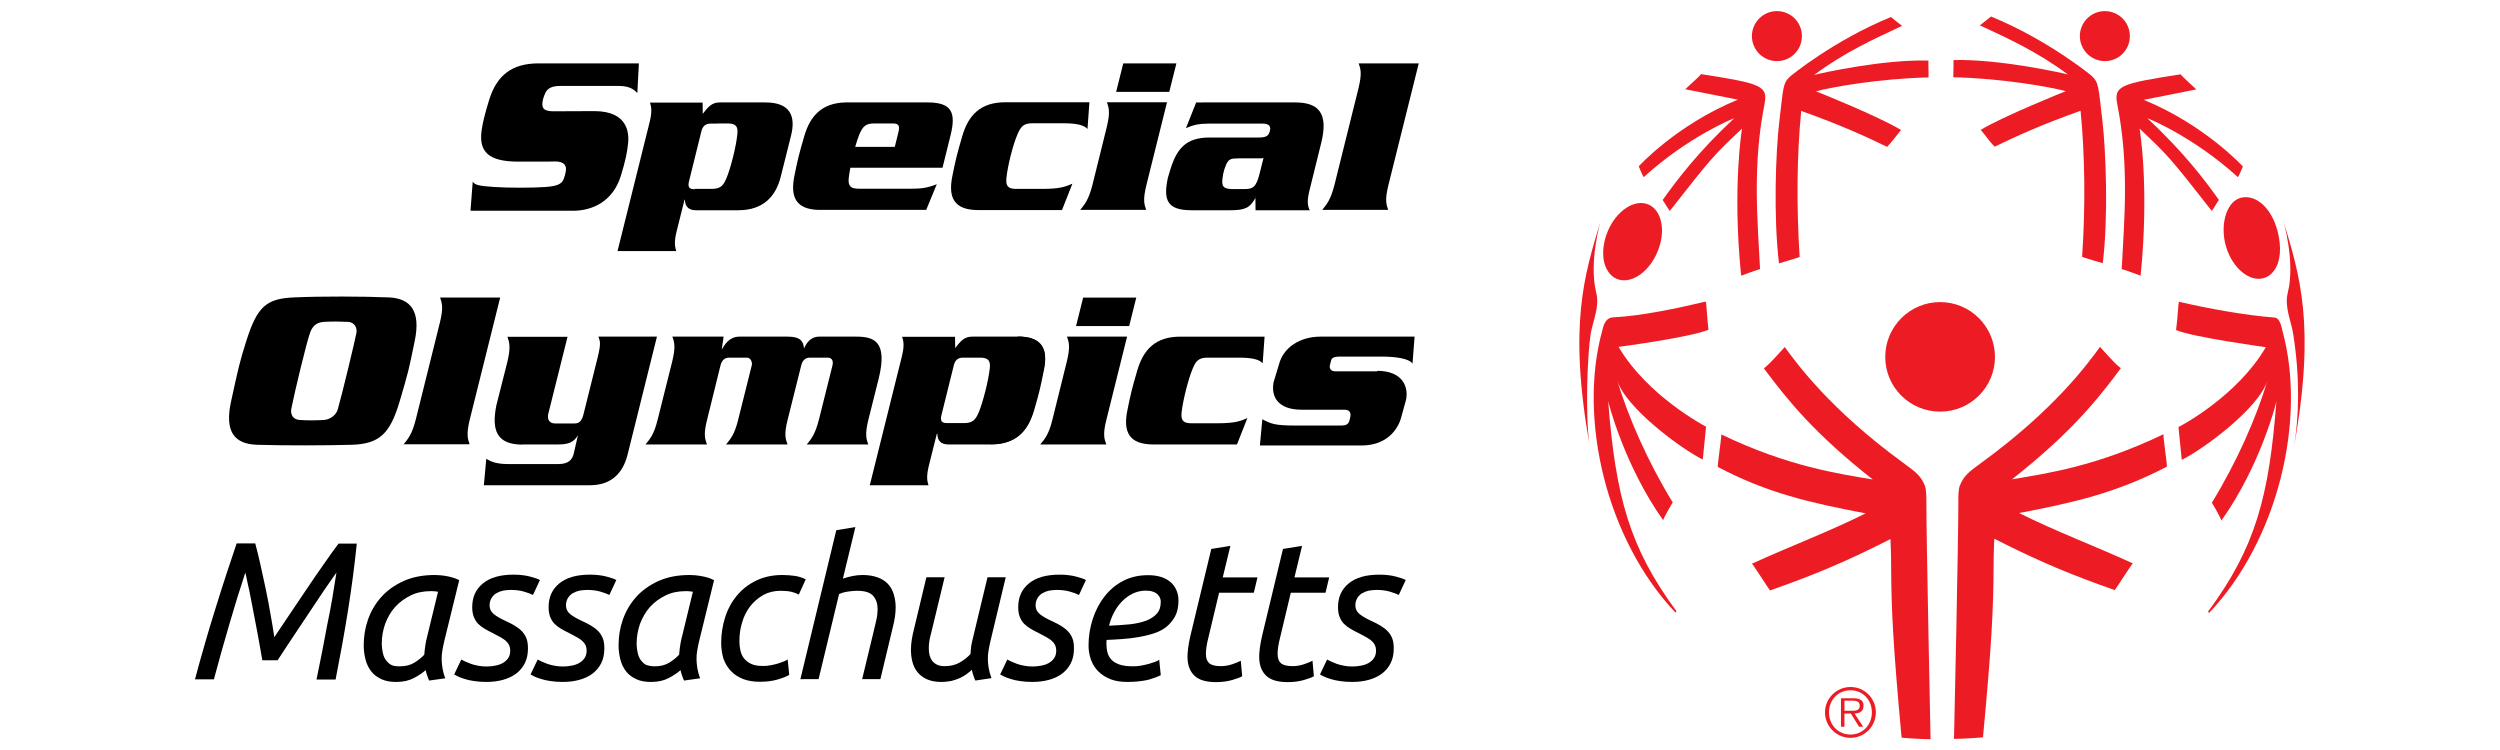 <?xml version="1.0" encoding="utf-8"?>
<!-- Generator: Adobe Illustrator 24.0.1, SVG Export Plug-In . SVG Version: 6.00 Build 0)  -->
<svg version="1.1" xmlns="http://www.w3.org/2000/svg" xmlns:xlink="http://www.w3.org/1999/xlink" x="0px" y="0px" width="1440px"
	 height="432px" viewBox="0 0 1440 432" style="enable-background:new 0 0 1440 432;" xml:space="preserve">
<style type="text/css">
	.st0{fill:#ED1C24;}
</style>
<g id="SO_x5F_XXX_x5F_Mark_x5F_1-Line">
</g>
<g id="SO_x5F_XXX_x5F_Mark_x5F_2-Line">
	<g>
		<g>
			<g>
				<g>
					<path d="M579.7,102.5c-0.4,4.2,0.5,6.3,5.5,6.3h15.2c10.3,0,13.3-1.3,17.3-3l-6,15.2h-48.2c-14.3,0-17.3-7.5-15-19.3
						c1.9-9.6,2.8-13.2,5.8-23.4c3.5-12,10.5-19.4,24.7-19.4h48.5l-1.1,15.4c-1.8-2.2-6.3-3.3-13.8-3.3h-17.8c-5,0-6.7,1.6-8.7,6.3
						C583.5,83.2,580.4,95.5,579.7,102.5z"/>
				</g>
				<g>
					<path d="M404.7,59l0.1,6.6c3.4-4.5,5.5-6.6,9.8-6.6h26.3c14.3,0,17.6,7.9,14.7,19.3l-5.9,23.5c-2.8,11.3-10.1,19.3-24.4,19.3
						H401c-5.7,0-6.4-3.6-6.5-6.1h-0.2l-4.5,18c-1.6,6.3-1.1,9.1-0.3,11.6h-33.8l18.4-73.9c1.6-6.3,1.1-9.1,0.3-11.6H404.7z
						 M400.1,108.8h9.7c5,0,6.8-1.6,8.7-6.3c2.4-5.8,5.5-18,6.2-25.1c0.5-4.2-0.5-6.3-5.5-6.3h-5.1l-1.5,0.1h-3.2
						c-3,0-4.7,1.3-5.5,4.8l-7,28.3c-0.9,3.5,0.1,4.7,3.1,4.7L400.1,108.8z"/>
				</g>
				<g>
					<path d="M534.7,59L534.7,59l-0.4,0H488h-1.2l0,0c-13.4,0.4-20.1,7.7-23.5,19.3c-3,10.2-3.9,13.8-5.8,23.4
						c-2.2,11.4,0.6,18.8,13.9,19.2l0,0h1.2h48.2h12.7l6.1-14.8c-5.6,2.2-8.9,2.6-14.8,2.6h-15.2h-14.8c-0.9,0-1.8-0.1-2.6-0.2
						c-3-0.6-3.7-2.6-3.3-6.1c0.2-1.7,0.5-3.7,0.9-5.8h53.1l4.7-19C550.7,64.9,548.2,59.1,534.7,59z M517.5,76.1l-2.1,8.5l-22.8,0
						c0.8-2.8,1.6-5.3,2.4-7.2c2-4.7,3.7-6.3,8.7-6.3h10.5C517.7,71.1,518.4,72.5,517.5,76.1z"/>
				</g>
				<g>
					<path d="M637.5,73.2c2.1-8.6,1.2-11.1,0.1-14.3h34.6l-11.9,47.8c-2.1,8.6-1.2,11.1-0.1,14.2h-38c2.6-3.2,4.8-5.7,7-14.2
						L637.5,73.2z M677.6,36.5l-4.1,16.4h-30.6l4.1-16.4H677.6z"/>
				</g>
				<g>
					<path d="M746,59c13.2,0,19.4,5.8,15,23.4l-6.7,27.1c-1.6,6.3-1.1,9.1,0.1,11.6h-31.2l-0.1-7.7l-0.1,0.8
						c-3,5.5-5.9,6.9-14.4,6.9h-22.2c-14,0-16.5-5.6-13.7-18.7l1.1-3.7c3.8-12.9,9-19.5,23-19.5h28.4c4.4,0,5.6-1.1,6.3-4
						c0.8-3.3-1.7-4-4.3-4h-31c-5.8,0-8.9,0.8-13.1,2.6l5.9-14.8H746z M726.7,91.2c-0.8,0-12.9,0-12.9,0c-4.8,0.1-6.4,0-8.1,5.1
						c0,0-1.2,2.7-1.6,6.9c-0.4,4.2,0.6,5.5,5.3,5.7h7.3c4.9,0,6.8-0.9,8.8-8.8l2-8l0.3-1.3C727.8,90.8,727.5,91.2,726.7,91.2z"/>
				</g>
				<g>
					<path d="M782.5,50.8c2.1-8.6,1.2-11.1,0.1-14.3h34.6l-17.5,70.2c-2.1,8.6-1.2,11.1-0.1,14.2h-38c2.6-3.2,4.8-5.7,7-14.2
						L782.5,50.8z"/>
				</g>
				<g>
					<path d="M272.3,104.6c1.3,2.1,3.9,2.5,12.3,3.1c8.4,0.6,23.4,0.5,29.7,0c6.3-0.5,9.2-1.5,10.4-4.6c0.7-2,0.8-2.4,1.2-4.4
						c0.6-3.3-1-5.7-6-5.7c0,0-5.1,0.2-21.6,0.1c-16.5-0.1-22.9-5.3-20.8-18.6c0.6-3.9,1.7-8.7,4.3-17.1c4.4-14,13-20.9,28.5-20.9
						h57.7l-0.9,17.1c-1.9-2-4.4-4.1-10.7-4.1h-33.7c-5,0-7.6,1.5-8.8,4.5c-1.1,2.7-1.4,4-1.5,5.8c-0.1,3.2,1.7,4.3,6.8,4.3
						l23.1-0.1c19.9,0,20,13.3,19.5,18.4c-0.5,5.1-1.5,10.2-4.2,18.9c-4.5,14.6-16.2,20.1-27.6,20.1h-59L272.3,104.6z"/>
				</g>
			</g>
			<g>
				<g>
					<path d="M586.3,193.8c14.3,0,17.4,7.6,15,19.3c-1.9,9.6-2.7,13.2-5.7,23.4c-3.6,12-10.5,19.4-24.8,19.4"/>
				</g>
				<g>
					<path d="M680.6,237.5c-0.4,4.2,0.5,6.3,5.5,6.3h15.2c10.3,0,13.3-1.3,17.2-3l-6,15.2h-48.2c-14.3,0-17.3-7.6-15-19.3
						c1.9-9.6,2.8-13.2,5.8-23.4c3.5-12,10.5-19.4,24.8-19.4h48.5l-1.1,15.4c-1.8-2.3-6.3-3.3-13.8-3.3h-17.8c-5,0-6.8,1.6-8.7,6.3
						C684.5,218.2,681.4,230.4,680.6,237.5z"/>
				</g>
				<g>
					<path d="M550.1,193.9l0.1,6.6c3.4-4.5,5.5-6.6,9.8-6.6h26.3c14.3,0,17.6,7.9,14.7,19.3l-5.9,23.5
						c-2.8,11.4-10.1,19.3-24.3,19.3h-24.4c-5.7,0-6.4-3.6-6.5-6.1h-0.3l-4.5,18c-1.6,6.3-1.1,9.1-0.3,11.6H501l18.4-73.9
						c1.6-6.3,1.1-9.1,0.2-11.6H550.1z M545.4,243.7h9.7c5,0,6.7-1.6,8.7-6.3c2.4-5.8,5.5-18,6.3-25.1c0.5-4.2-0.5-6.3-5.6-6.3h-5
						l-1.5,0h-3.2c-3,0-4.7,1.3-5.5,4.8l-7,28.2c-0.9,3.4,0.1,4.7,3.1,4.7L545.4,243.7z"/>
				</g>
				<g>
					<path d="M253.4,185.7c2.1-8.6,1.2-11.1,0.1-14.3h34.6l-17.5,70.2c-2.1,8.6-1.2,11.1-0.1,14.3h-38c2.6-3.2,4.8-5.7,7-14.3
						L253.4,185.7z"/>
				</g>
				<g>
					<path d="M301,256.1c-14.8,0-18-8.1-15.1-22.6l6.3-24.9c2.1-8.6,1.2-11.4,0.1-14.6h34.6l-11.1,44.4c-0.7,2.8,0.4,5.5,3.8,5.5
						h11.5c2.7,0,4.1-1.7,5-5.3l8.2-32.9c1.9-7.8,1.4-9,0.4-11.8h33.7l-16.9,67.9c-2.9,11.7-10.3,17.7-21.7,17.7h-61.1l1.4-15.2
						c2.5,1.4,5.3,3,12.7,3h28.9c6,0,7.9-2.8,8.7-5.7l2.5-10.9h0c-2.4,4-5.3,5.3-11.4,5.3H301z"/>
				</g>
				<g>
					<path d="M416.8,193.9l-1.1,7.5h0c1.6-2.8,4.4-7.5,10.2-7.5h27.9c7.5,0,8.9,2.9,9.3,6.7h0.1c1.1-2.5,3.4-6.7,8.7-6.7h21.4
						c10.3,0,18.1,2.9,12.8,24.3l-5.9,23.5c-2.1,8.6-1.2,11.1-0.1,14.3h-35.4c2.6-3.2,4.8-5.7,7-14.3l7.8-31.2
						c0.8-3.4-1-4.5-2.7-4.5h-10.3c-2.4,0-4.2,1.3-5,4.5l-7.8,31.2c-2.2,8.6-1.2,11.1-0.1,14.3h-35.4c2.6-3.2,4.9-5.7,7-14.3
						l7.8-31.2c0.5-1.5-0.5-4.5-2.7-4.5H420c-2.4,0-4.2,1.3-5,4.5l-7.7,31.2c-2.2,8.6-1.2,11.1-0.1,14.3h-35.4
						c2.6-3.2,4.9-5.7,7-14.3l8.4-33.5c2.1-8.6,1.2-11.1,0.1-14.3H416.8z"/>
				</g>
				<g>
					<path d="M614.5,208.2c2.1-8.6,1.2-11.1,0.1-14.3h34.6l-11.9,47.8c-2.2,8.6-1.2,11.1-0.1,14.3h-38c2.6-3.2,4.9-5.7,7-14.3
						L614.5,208.2z M654.5,171.4l-4.1,16.4h-30.6l4.1-16.4H654.5z"/>
				</g>
				<g>
					<path d="M793.3,213.6c14.4,0,18.1,9,16.6,16.6l-2.7,9.8c-2,8-9,16.6-23,16.6h-58.5l1.4-15.1c5.1,2.7,7.6,3.6,18.7,3.6h26.6
						c3.2,0,4.4-0.8,5-3.3l0.3-1.3c0.6-2.5-0.1-4.5-3.3-4.5h-24.6c-14.4,0-17.7-8.2-16.2-15.9l3.1-10.2c2.4-9.6,11.9-16,23.9-16
						h54.2l-1.2,15.6c-1.8-3.1-10.3-4.1-17.7-4.1h-24.4c-3.1,0-4.5,0.8-4.8,2.3l-0.7,2.7c-0.3,1.5,0.2,3.5,3.3,3.5H793.3z"/>
				</g>
				<g>
					<path d="M141.9,196.3c6.3-19.8,11.5-24.3,27.5-25c15.9-0.7,39.7-0.6,54.4,0c12.9,0.5,18.6,8,15.1,25c-3.4,16.7-3.7,18-8.7,34.9
						c-5.5,18.6-11.6,24.5-27.6,25c-14.8,0.4-37.9,0.5-54.4,0c-13.4-0.4-18.9-7.7-15.1-25C137.3,211.9,138.1,208.3,141.9,196.3z
						 M205.3,191.8c0.6-3.3-1.4-6.2-4.7-6.4c-4.6-0.2-9.2-0.3-14,0c-2.9,0.2-6,1.2-7.8,5.7c-2.1,5.4-9.2,35.2-11,44.3
						c-0.6,3.3,0.9,6.3,4.8,6.5c4.7,0.3,8.7,0.3,14,0c3.1-0.2,6.8-2.4,7.9-5.9C196.7,228.6,204.6,195.7,205.3,191.8z"/>
				</g>
			</g>
		</g>
		<g>
			<path d="M193.8,329.8c-1.2,1.7-2.7,3.8-4.5,6.4c-1.8,2.6-3.8,5.5-5.9,8.7c-2.1,3.2-4.3,6.5-6.6,9.9c-2.3,3.4-4.4,6.7-6.6,9.9
				s-4.1,6.2-5.9,8.9c-1.8,2.8-3.3,5-4.4,6.7h-8.8c-0.3-1.8-0.7-4.1-1.2-6.8c-0.5-2.7-1-5.7-1.6-8.9c-0.6-3.2-1.2-6.5-1.9-9.9
				c-0.6-3.4-1.3-6.7-1.9-9.9c-0.6-3.2-1.2-6-1.8-8.6c-0.5-2.6-1-4.7-1.4-6.4c-3.2,9.7-6.3,19.7-9.3,30.1c-3,10.3-6,20.8-8.8,31.4
				h-10.9c1.8-6.8,3.7-13.6,5.7-20.5c2-6.9,4-13.7,6.1-20.3c2.1-6.7,4.1-13.2,6.2-19.5c2.1-6.3,4.1-12.3,6-18h10.7
				c0.9,3.3,1.9,7.2,2.9,11.8c1,4.5,2,9.2,3.1,14.2c1,4.9,2,9.8,2.8,14.7c0.9,4.9,1.6,9.3,2.2,13.3c2.7-4.1,5.7-8.5,9-13.4
				c3.3-4.9,6.6-9.8,9.9-14.7c3.3-4.9,6.5-9.6,9.7-14.1c3.1-4.5,5.9-8.4,8.4-11.7h10.5c-1.3,12.7-3,25.7-5.1,38.8
				c-2.1,13.1-4.5,26.3-7.1,39.5h-11c2.3-10.8,4.3-21.4,6.2-31.6C190.7,349.5,192.3,339.5,193.8,329.8z"/>
			<path d="M247.2,392c-0.4-0.8-0.8-1.8-1.1-2.8c-0.4-1-0.7-2.1-0.9-3.2c-1.7,1.5-3.9,3-6.7,4.5c-2.8,1.5-6.2,2.3-10.3,2.3
				c-3.3,0-6.2-0.5-8.5-1.6c-2.4-1.1-4.3-2.5-5.8-4.4c-1.5-1.9-2.6-4.1-3.3-6.7c-0.7-2.6-1.1-5.4-1.1-8.5c0-5,0.8-10,2.5-14.8
				s4.2-9.1,7.6-12.9c3.4-3.8,7.6-6.8,12.8-9.2c5.1-2.3,11.1-3.5,18-3.5c2,0,4.4,0.2,7.1,0.7c2.7,0.5,5,1.2,7,2.3l-8.7,35.5
				c-0.4,1.7-0.7,3.4-1,5c-0.3,1.6-0.4,3.2-0.4,5c0,1.7,0.2,3.5,0.5,5.3c0.3,1.8,0.8,3.7,1.6,5.7L247.2,392z M230.4,383.8
				c3.2,0,5.9-0.7,8.1-2c2.3-1.4,4.2-2.9,5.9-4.7c0.1-1.3,0.2-2.6,0.4-4c0.2-1.4,0.4-2.8,0.7-4.2l6.8-28c-0.4-0.1-1-0.3-1.9-0.3
				c-0.9-0.1-1.6-0.1-2.3-0.1c-4.3,0-8.2,0.8-11.6,2.5c-3.5,1.7-6.4,3.9-8.9,6.6c-2.5,2.8-4.3,6-5.7,9.6c-1.3,3.7-2,7.5-2,11.5
				c0,1.6,0.2,3.2,0.5,4.8c0.3,1.6,0.8,3.1,1.6,4.3c0.8,1.2,1.8,2.3,3.2,3.1S228.3,383.8,230.4,383.8z"/>
			<path d="M280.5,383.9c1.6,0,3.2-0.2,4.8-0.5c1.6-0.3,3.1-0.8,4.3-1.5c1.2-0.7,2.3-1.6,3.1-2.8s1.2-2.6,1.2-4.4
				c0-1.1-0.2-2.1-0.6-3c-0.4-0.9-1-1.7-1.8-2.4c-0.8-0.8-1.9-1.5-3.1-2.2c-1.2-0.7-2.7-1.5-4.5-2.4c-1.7-0.8-3.3-1.7-4.7-2.5
				c-1.4-0.8-2.7-1.8-3.8-2.9c-1.1-1.1-1.9-2.5-2.5-4c-0.6-1.5-0.9-3.4-0.9-5.6c0-5.7,2-10.2,6.1-13.6c4.1-3.4,10-5.1,17.7-5.1
				c3.6,0,6.8,0.4,9.5,1.1c2.7,0.7,4.7,1.4,5.7,2l-4,8.6c-1.1-0.6-2.8-1.2-5.1-1.9c-2.3-0.7-4.9-1-7.8-1c-1.4,0-2.9,0.2-4.3,0.4
				c-1.4,0.3-2.7,0.8-3.9,1.5c-1.2,0.7-2.1,1.7-2.8,2.8c-0.7,1.2-1.1,2.6-1.1,4.2c0,2,0.8,3.7,2.4,5c1.6,1.3,4,2.7,7.1,4.1
				c2,0.9,3.7,1.8,5.3,2.8c1.5,0.9,2.9,2,4,3.2c1.1,1.2,1.9,2.5,2.5,4.1c0.6,1.6,0.8,3.5,0.8,5.7c0,3.2-0.6,6-1.8,8.4
				c-1.2,2.4-2.9,4.4-5,6c-2.1,1.6-4.7,2.8-7.6,3.6c-2.9,0.8-6.1,1.2-9.6,1.2c-2.6,0-4.9-0.2-7-0.5c-2.1-0.3-3.9-0.7-5.4-1.2
				c-1.5-0.5-2.8-0.9-3.8-1.4c-1-0.5-1.8-0.9-2.3-1.2l4.1-8.6c0.5,0.3,1.3,0.7,2.2,1.1c0.9,0.4,2.1,0.9,3.4,1.4
				c1.3,0.5,2.8,0.8,4.4,1.1C277.2,383.8,278.8,383.9,280.5,383.9z"/>
			<path d="M324.5,383.9c1.6,0,3.2-0.2,4.8-0.5c1.6-0.3,3.1-0.8,4.3-1.5c1.2-0.7,2.3-1.6,3.1-2.8s1.2-2.6,1.2-4.4
				c0-1.1-0.2-2.1-0.6-3c-0.4-0.9-1-1.7-1.8-2.4c-0.8-0.8-1.9-1.5-3.1-2.2c-1.2-0.7-2.7-1.5-4.5-2.4c-1.7-0.8-3.3-1.7-4.7-2.5
				c-1.4-0.8-2.7-1.8-3.8-2.9c-1.1-1.1-1.9-2.5-2.5-4c-0.6-1.5-0.9-3.4-0.9-5.6c0-5.7,2-10.2,6.1-13.6c4.1-3.4,10-5.1,17.7-5.1
				c3.6,0,6.8,0.4,9.5,1.1c2.7,0.7,4.7,1.4,5.7,2l-4,8.6c-1.1-0.6-2.8-1.2-5.1-1.9c-2.3-0.7-4.9-1-7.8-1c-1.4,0-2.9,0.2-4.3,0.4
				c-1.4,0.3-2.7,0.8-3.9,1.5c-1.2,0.7-2.1,1.7-2.8,2.8c-0.7,1.2-1.1,2.6-1.1,4.2c0,2,0.8,3.7,2.4,5c1.6,1.3,4,2.7,7.1,4.1
				c2,0.9,3.7,1.8,5.3,2.8c1.5,0.9,2.9,2,4,3.2c1.1,1.2,1.9,2.5,2.5,4.1c0.6,1.6,0.8,3.5,0.8,5.7c0,3.2-0.6,6-1.8,8.4
				c-1.2,2.4-2.9,4.4-5,6c-2.1,1.6-4.7,2.8-7.6,3.6c-2.9,0.8-6.1,1.2-9.6,1.2c-2.6,0-4.9-0.2-7-0.5c-2.1-0.3-3.9-0.7-5.4-1.2
				c-1.5-0.5-2.8-0.9-3.8-1.4c-1-0.5-1.8-0.9-2.3-1.2l4.1-8.6c0.5,0.3,1.3,0.7,2.2,1.1c0.9,0.4,2.1,0.9,3.4,1.4
				c1.3,0.5,2.8,0.8,4.4,1.1C321.1,383.8,322.8,383.9,324.5,383.9z"/>
			<path d="M394,392c-0.4-0.8-0.8-1.8-1.1-2.8c-0.4-1-0.7-2.1-0.9-3.2c-1.7,1.5-3.9,3-6.7,4.5c-2.8,1.5-6.2,2.3-10.3,2.3
				c-3.3,0-6.2-0.5-8.5-1.6c-2.4-1.1-4.3-2.5-5.8-4.4c-1.5-1.9-2.6-4.1-3.3-6.7c-0.7-2.6-1.1-5.4-1.1-8.5c0-5,0.8-10,2.5-14.8
				s4.2-9.1,7.6-12.9c3.4-3.8,7.6-6.8,12.8-9.2c5.1-2.3,11.1-3.5,18-3.5c2,0,4.4,0.2,7.1,0.7c2.7,0.5,5,1.2,7,2.3l-8.7,35.5
				c-0.4,1.7-0.7,3.4-1,5c-0.3,1.6-0.4,3.2-0.4,5c0,1.7,0.2,3.5,0.5,5.3c0.3,1.8,0.8,3.7,1.6,5.7L394,392z M377.2,383.8
				c3.2,0,5.9-0.7,8.1-2c2.3-1.4,4.2-2.9,5.9-4.7c0.1-1.3,0.2-2.6,0.4-4c0.2-1.4,0.4-2.8,0.7-4.2l6.8-28c-0.4-0.1-1-0.3-1.9-0.3
				c-0.9-0.1-1.6-0.1-2.3-0.1c-4.3,0-8.2,0.8-11.6,2.5c-3.5,1.7-6.4,3.9-8.9,6.6c-2.5,2.8-4.3,6-5.7,9.6c-1.3,3.7-2,7.5-2,11.5
				c0,1.6,0.2,3.2,0.5,4.8c0.3,1.6,0.8,3.1,1.6,4.3c0.8,1.2,1.8,2.3,3.2,3.1C373.3,383.4,375.1,383.8,377.2,383.8z"/>
			<path d="M415.4,370.3c0-5.1,0.8-10.1,2.3-14.8c1.5-4.7,3.8-8.9,6.8-12.5c3-3.6,6.7-6.5,11.1-8.6c4.4-2.1,9.4-3.2,15-3.2
				c2.5,0,4.9,0.2,7.1,0.5c2.3,0.3,4.4,1,6.4,2l-4,8.8c-1.2-0.7-2.6-1.2-4.2-1.6c-1.6-0.4-3.7-0.6-6.3-0.6c-3.7,0-7,0.8-9.9,2.4
				c-2.9,1.6-5.4,3.8-7.5,6.4c-2.1,2.7-3.7,5.8-4.7,9.3c-1.1,3.5-1.6,7.1-1.6,10.9c0,2,0.2,3.8,0.6,5.5c0.4,1.7,1.1,3.3,2.2,4.6
				c1.1,1.3,2.5,2.4,4.2,3.1c1.8,0.8,4,1.1,6.7,1.1c1.4,0,2.8-0.1,4.3-0.4c1.5-0.3,2.9-0.6,4.2-1c1.3-0.4,2.4-0.8,3.4-1.2
				c1-0.4,1.8-0.8,2.2-1.2l0.9,8.9c-1.4,0.9-3.7,1.8-6.7,2.7c-3,0.9-6.4,1.3-10.3,1.3c-3.6,0-6.8-0.5-9.6-1.6s-5.1-2.6-7-4.6
				c-1.9-2-3.3-4.4-4.3-7.1C415.9,376.6,415.4,373.6,415.4,370.3z"/>
			<path d="M461,391.3l20.7-85.9l11-1.8l-7.2,29.7c1.7-0.6,3.6-1.1,5.5-1.5c1.9-0.4,3.9-0.6,5.8-0.6c3.4,0,6.3,0.5,8.8,1.4
				c2.4,0.9,4.4,2.2,5.9,3.8c1.5,1.6,2.6,3.6,3.3,5.9c0.7,2.3,1.1,4.8,1.1,7.5c0,3.3-0.5,7.1-1.6,11.3l-7.2,30.1h-10.5l6.7-27.8
				c0.5-2.1,1-4.3,1.5-6.4c0.5-2.2,0.7-4.3,0.7-6.2c0-3-0.8-5.5-2.5-7.5c-1.7-2-4.7-3-9.3-3c-1.8,0-3.7,0.2-5.6,0.5
				c-1.9,0.3-3.5,0.8-4.8,1.4l-11.8,49H461z"/>
			<path d="M542.3,392.8c-3.3,0-6.1-0.5-8.3-1.5c-2.2-1-4-2.3-5.4-4c-1.4-1.7-2.4-3.6-3-5.9c-0.6-2.3-0.9-4.7-0.9-7.2
				c0-2,0.2-3.9,0.5-5.8c0.3-1.9,0.7-3.9,1.2-5.8l7.2-30.1h10.5l-6.7,27.8c-0.4,1.7-0.9,3.8-1.5,6.1c-0.6,2.3-0.9,4.7-0.9,7
				c0,1.4,0.1,2.7,0.4,3.9c0.3,1.2,0.8,2.3,1.5,3.3c0.7,0.9,1.7,1.7,2.9,2.3c1.2,0.6,2.7,0.8,4.5,0.8c3.2,0,6.1-0.7,8.5-2.1
				c2.4-1.4,4.5-3,6.2-4.9c0.1-1.2,0.2-2.4,0.3-3.7c0.2-1.3,0.4-2.7,0.8-4.2l8.7-36.3h10.5l-8.9,37.2c-0.4,1.7-0.7,3.4-1,5
				c-0.3,1.6-0.4,3.3-0.4,5c0,1.7,0.2,3.5,0.5,5.2c0.3,1.7,0.8,3.6,1.6,5.7l-9.3,1.4c-0.4-0.8-0.8-1.8-1.1-2.8
				c-0.4-1.1-0.7-2.2-0.9-3.4c-0.8,0.8-1.8,1.5-2.9,2.4c-1.1,0.8-2.4,1.6-3.9,2.3c-1.5,0.7-3.1,1.2-4.9,1.7
				C546.3,392.5,544.4,392.8,542.3,392.8z"/>
			<path d="M595,383.9c1.6,0,3.2-0.2,4.8-0.5c1.6-0.3,3.1-0.8,4.3-1.5c1.2-0.7,2.3-1.6,3.1-2.8s1.2-2.6,1.2-4.4c0-1.1-0.2-2.1-0.6-3
				c-0.4-0.9-1-1.7-1.8-2.4c-0.8-0.8-1.9-1.5-3.1-2.2c-1.2-0.7-2.7-1.5-4.5-2.4c-1.7-0.8-3.3-1.7-4.7-2.5c-1.4-0.8-2.7-1.8-3.8-2.9
				c-1.1-1.1-1.9-2.5-2.5-4c-0.6-1.5-0.9-3.4-0.9-5.6c0-5.7,2-10.2,6.1-13.6c4.1-3.4,10-5.1,17.7-5.1c3.6,0,6.8,0.4,9.5,1.1
				c2.7,0.7,4.7,1.4,5.7,2l-4,8.6c-1.1-0.6-2.8-1.2-5.1-1.9c-2.3-0.7-4.9-1-7.8-1c-1.4,0-2.9,0.2-4.3,0.4c-1.4,0.3-2.7,0.8-3.9,1.5
				c-1.2,0.7-2.1,1.7-2.8,2.8c-0.7,1.2-1.1,2.6-1.1,4.2c0,2,0.8,3.7,2.4,5c1.6,1.3,4,2.7,7.1,4.1c2,0.9,3.7,1.8,5.3,2.8
				c1.5,0.9,2.9,2,4,3.2c1.1,1.2,1.9,2.5,2.5,4.1c0.6,1.6,0.8,3.5,0.8,5.7c0,3.2-0.6,6-1.8,8.4c-1.2,2.4-2.9,4.4-5,6
				c-2.1,1.6-4.7,2.8-7.6,3.6c-2.9,0.8-6.1,1.2-9.6,1.2c-2.6,0-4.9-0.2-7-0.5c-2.1-0.3-3.9-0.7-5.4-1.2c-1.5-0.5-2.8-0.9-3.8-1.4
				c-1-0.5-1.8-0.9-2.3-1.2l4.1-8.6c0.5,0.3,1.3,0.7,2.2,1.1c0.9,0.4,2.1,0.9,3.4,1.4c1.3,0.5,2.8,0.8,4.4,1.1
				C591.7,383.8,593.3,383.9,595,383.9z"/>
			<path d="M649.5,392.8c-3.8,0-7.2-0.5-9.9-1.6c-2.8-1.1-5.1-2.6-7-4.5c-1.9-1.9-3.3-4.2-4.2-6.7c-0.9-2.6-1.4-5.3-1.4-8.1
				c0-5.3,0.8-10.4,2.4-15.3c1.6-4.9,3.8-9.2,6.8-13c2.9-3.8,6.5-6.8,10.7-9c4.2-2.2,9-3.3,14.4-3.3c3.1,0,5.7,0.4,8,1.2
				c2.2,0.8,4,1.9,5.4,3.2c1.4,1.4,2.4,2.9,3.1,4.7c0.7,1.8,1,3.6,1,5.5c0,3.5-0.6,6.5-1.9,9c-1.3,2.4-3,4.5-5.1,6.2
				c-2.1,1.7-4.6,2.9-7.4,3.8c-2.8,0.9-5.8,1.6-8.8,2.1c-3.1,0.5-6.1,0.9-9.3,1.1c-3.1,0.2-6.1,0.4-8.9,0.5
				c-0.1,0.6-0.1,1.1-0.1,1.5c0,0.4,0,0.7,0,0.9c0,1.7,0.2,3.4,0.6,4.9c0.4,1.5,1.2,2.9,2.3,4.1s2.7,2.1,4.7,2.8c2,0.7,4.6,1,7.9,1
				c1.4,0,2.9-0.1,4.5-0.4c1.5-0.3,3-0.6,4.4-1c1.4-0.4,2.6-0.8,3.7-1.2c1.1-0.4,1.9-0.8,2.3-1.2l0.9,8.9c-1.5,0.8-3.9,1.7-7.3,2.7
				C658,392.3,654,392.8,649.5,392.8z M638.8,360.4c4.4-0.2,8.4-0.4,12-0.8c3.6-0.4,6.7-1.1,9.4-2.1c2.6-1,4.7-2.4,6.2-4.1
				c1.5-1.7,2.2-4,2.2-6.8c0-0.7-0.1-1.4-0.4-2.1c-0.3-0.8-0.7-1.4-1.4-2.1c-0.6-0.6-1.5-1.2-2.7-1.6c-1.1-0.4-2.5-0.6-4.2-0.6
				c-2.6,0-5.1,0.6-7.4,1.7c-2.3,1.1-4.4,2.6-6.2,4.5c-1.8,1.8-3.4,4-4.6,6.4C640.4,355.1,639.5,357.7,638.8,360.4z"/>
			<path d="M700.4,392.9c-5.6,0-9.8-1.2-12.4-3.7c-2.6-2.5-4-6.1-4-10.8c0-3.1,0.5-7,1.6-11.9l12.1-50.3l11-1.8l-4.4,18.2h20
				l-2.1,8.8h-20l-6.2,26c-0.9,3.5-1.4,6.6-1.4,9.3c0,2.5,0.7,4.3,2,5.4c1.4,1.1,3.6,1.6,6.8,1.6c2.2,0,4.3-0.4,6.4-1.1
				c2.1-0.7,3.7-1.4,4.9-2l0.8,8.9c-1.1,0.7-3.1,1.4-5.8,2.2C706.9,392.5,703.8,392.9,700.4,392.9z"/>
			<path d="M741.7,392.9c-5.6,0-9.8-1.2-12.4-3.7c-2.6-2.5-4-6.1-4-10.8c0-3.1,0.5-7,1.6-11.9l12.1-50.3l11-1.8l-4.4,18.2h20
				l-2.1,8.8h-20l-6.2,26c-0.9,3.5-1.4,6.6-1.4,9.3c0,2.5,0.7,4.3,2,5.4c1.4,1.1,3.6,1.6,6.8,1.6c2.2,0,4.3-0.4,6.4-1.1
				c2.1-0.7,3.7-1.4,4.9-2l0.8,8.9c-1.1,0.7-3.1,1.4-5.8,2.2C748.3,392.5,745.2,392.9,741.7,392.9z"/>
			<path d="M779.2,383.9c1.6,0,3.2-0.2,4.8-0.5c1.6-0.3,3.1-0.8,4.3-1.5c1.2-0.7,2.3-1.6,3.1-2.8s1.2-2.6,1.2-4.4
				c0-1.1-0.2-2.1-0.6-3c-0.4-0.9-1-1.7-1.8-2.4c-0.8-0.8-1.9-1.5-3.1-2.2c-1.2-0.7-2.7-1.5-4.5-2.4c-1.7-0.8-3.3-1.7-4.7-2.5
				c-1.4-0.8-2.7-1.8-3.8-2.9c-1.1-1.1-1.9-2.5-2.5-4c-0.6-1.5-0.9-3.4-0.9-5.6c0-5.7,2-10.2,6.1-13.6c4.1-3.4,10-5.1,17.7-5.1
				c3.6,0,6.8,0.4,9.5,1.1c2.7,0.7,4.7,1.4,5.7,2l-4,8.6c-1.1-0.6-2.8-1.2-5.1-1.9c-2.3-0.7-4.9-1-7.8-1c-1.4,0-2.9,0.2-4.3,0.4
				c-1.4,0.3-2.7,0.8-3.9,1.5c-1.2,0.7-2.1,1.7-2.8,2.8c-0.7,1.2-1.1,2.6-1.1,4.2c0,2,0.8,3.7,2.4,5c1.6,1.3,4,2.7,7.1,4.1
				c2,0.9,3.7,1.8,5.3,2.8c1.5,0.9,2.9,2,4,3.2c1.1,1.2,1.9,2.5,2.5,4.1c0.6,1.6,0.8,3.5,0.8,5.7c0,3.2-0.6,6-1.8,8.4
				c-1.2,2.4-2.9,4.4-5,6c-2.1,1.6-4.7,2.8-7.6,3.6c-2.9,0.8-6.1,1.2-9.6,1.2c-2.6,0-4.9-0.2-7-0.5c-2.1-0.3-3.9-0.7-5.4-1.2
				c-1.5-0.5-2.8-0.9-3.8-1.4c-1-0.5-1.8-0.9-2.3-1.2l4.1-8.6c0.5,0.3,1.3,0.7,2.2,1.1c0.9,0.4,2.1,0.9,3.4,1.4
				c1.3,0.5,2.8,0.8,4.4,1.1C775.9,383.8,777.5,383.9,779.2,383.9z"/>
		</g>
		<g>
			<g>
				<path class="st0" d="M931.2,160.6c7.9,3.4,18.4-3.5,23.4-15.3c5.1-11.8,2.8-24.1-5.1-27.5c-7.9-3.4-18.4,3.5-23.4,15.3
					c-3.6,8.5-3.5,17.2-0.2,22.7C927.2,158,929,159.7,931.2,160.6z"/>
			</g>
			<g>
				<path class="st0" d="M1023.5,35.2c8,0,14.4-6.4,14.4-14.4c0-8-6.4-14.4-14.4-14.4c-8,0-14.4,6.5-14.4,14.4
					C1009.1,28.7,1015.5,35.2,1023.5,35.2z"/>
			</g>
			<g>
				<path class="st0" d="M1025,68.9c-2.3,18.5-3.5,56.6-0.3,82.8c0,0,11.9-3.5,11.9-3.7c-1.9-29-1.6-59.2,0.9-84.1
					c22.5,8,37.6,14.9,49.5,20.7c2.9-3.1,5.3-6.5,8-9.7c-12.7-7.8-48.6-22.2-49-22.3c8.3-2.3,36.6-7.4,64.8-8c0.2,0-0.2-9.7,0-9.7
					c-26.1-0.8-62.4,7.3-65.9,8.3c17.7-13.2,35.3-21.1,50.7-28.3c-1.2-0.8-6.4-5.1-6.4-5.1c-33,13.5-57.7,33.9-57.9,34.1
					C1026.8,47.9,1027.3,50.1,1025,68.9z"/>
			</g>
			<g>
				<path class="st0" d="M946.8,102c25.7-23.4,52.4-34.2,52-33.8c-20.6,19.2-32.7,35.2-41.1,47c1.4,2,2.6,4.3,4.1,6.3
					c24-30.6,25-31.8,41.6-47.4c0,0.4-5.7,33.3-0.5,84.7c0,0,10.9-4.1,10.9-3.7c-1.4-27.7-4.5-59.9,2.6-95.3
					c1.9-10.3-1.7-11.7-36.6-17.1c-2.3,2.6-3.9,3.8-9.1,8.7l30.3,6c-35.4,14.5-57.1,38.4-57.1,38.4S946.6,102.3,946.8,102z"/>
			</g>
			<g>
				<path class="st0" d="M1212.4,35.2c8,0,14.4-6.4,14.4-14.4c0-8-6.5-14.4-14.4-14.4c-8,0-14.4,6.5-14.4,14.4
					C1198,28.7,1204.5,35.2,1212.4,35.2z"/>
			</g>
			<g>
				<path class="st0" d="M1125.1,44.5c28.2,0.6,56.4,5.7,64.8,8c-0.3,0.1-36.2,14.5-49,22.3c2.7,3.2,5.1,6.7,8,9.7
					c11.9-5.8,27-12.7,49.5-20.7c2.5,24.9,2.9,55.1,0.9,84.1c0,0.3,11.9,3.7,11.9,3.7c3.2-26.2,1.9-64.3-0.3-82.8
					c-2.3-18.8-1.8-21.1-6.2-25.2c-0.2-0.2-25-20.6-57.9-34.1c0,0-5.2,4.3-6.4,5.1c15.5,7.2,33,15.1,50.7,28.3
					c-3.6-1-39.9-9-65.9-8.3C1125.4,34.8,1125,44.5,1125.1,44.5z"/>
			</g>
			<g>
				<path class="st0" d="M1219.5,59.8c7.1,35.4,4,67.6,2.6,95.3c0-0.4,10.9,3.7,10.9,3.7c5.1-51.3-0.5-84.3-0.6-84.7
					c16.7,15.7,17.6,16.8,41.6,47.4c1.5-2,2.6-4.3,4.1-6.3c-8.3-11.8-20.5-27.7-41.1-47c-0.4-0.4,26.3,10.4,52,33.8
					c0.3,0.2,2.9-6.1,2.9-6.1s-21.8-23.9-57.1-38.4l30.3-6c-5.2-4.9-6.8-6.1-9.1-8.7C1221.1,48.2,1217.6,49.5,1219.5,59.8z"/>
			</g>
			<g>
				<path class="st0" d="M919.4,168.4c-4.4-17.6,2.7-41.5,2.5-41c-9.2,31-18.7,59.3-6.2,129.6c-2.7-16.5-1.4-52.5,0.5-64.5
					C917.6,184.3,921.5,176.9,919.4,168.4z"/>
			</g>
			<g>
				<path class="st0" d="M982.5,173.7c-16,3.8-36.9,8.3-53.4,9.1c-4.7,0.2-5.7,5.6-6.2,7.6c-14,50.7,2.3,120.3,42.2,162.5
					c0,0,0.6-0.9,0.5-0.9c-27-36.6-35-65.9-39.3-121c0,0.4,9.1,36.8,31.7,68.7c-0.3-0.4,4.8-9.3,5.5-10.3
					c-14.1-22.9-25.7-49.2-32.1-70.6c4.8,16.2,37.4,40,49.4,45.9l1.9-18.9c-1.2-0.7-33.8-17.8-50.4-46c0.3,0,42-5.6,51.8-9.9
					C983.4,185.2,982.9,173.7,982.5,173.7z"/>
			</g>
			<g>
				<path class="st0" d="M1310.1,182.9c-16.5-1.2-39-5.3-55-9.1c-0.4-0.1-0.9,11.4-1.7,16.3c9.8,4.2,51.4,9.8,51.7,9.9
					c-16.5,28.3-49.1,45.4-50.3,46l1.9,18.9c12-5.9,44.6-29.7,49.4-45.9c-6.3,21.4-18,47.7-32.1,70.6c0.8,1,5.8,9.9,5.5,10.3
					c22.7-31.9,31.7-68.3,31.7-68.7c-4.2,55.1-12.2,84.4-39.3,121c-0.1,0.1,0.5,0.9,0.5,0.9c40-42.2,56.2-111.8,42.3-162.5
					C1314.2,188.5,1313.3,183.1,1310.1,182.9z"/>
			</g>
			<g>
				<path class="st0" d="M1282.4,142.7c3.9,12.2,13.7,20,21.8,17.4c2.3-0.7,4.2-2.2,5.7-4.3c3.8-5.1,4.3-13.7,2-22.6
					c-3.9-14.8-13.7-21.7-21.8-19.1C1282,116.8,1278.5,130.5,1282.4,142.7z"/>
			</g>
			<g>
				<path class="st0" d="M1315.3,127.4c-0.2-0.5,6.9,23.4,2.5,41c-2.1,8.5,1.8,15.9,3.1,24.1c4.1,26,3.2,48,0.5,64.5
					C1334,186.7,1324.5,158.4,1315.3,127.4z"/>
			</g>
			<g>
				<path class="st0" d="M1149.1,205.6c0-17.4-14.1-31.6-31.6-31.6c-17.4,0-31.6,14.1-31.6,31.6c0,17.4,14.1,31.5,31.6,31.5
					C1135,237.1,1149.1,223,1149.1,205.6z"/>
			</g>
			<g>
				<path class="st0" d="M1246.2,250.1c-38.9,18.7-67.6,22.6-87.3,26c33.6-26.5,48.8-45.3,62.7-64c-2.6-2.1-3.7-3.1-12-12.3
					c-7.2,9.9-26.3,36.1-68,66.5c-8,5.8-10.4,7.8-12.7,13.3c-1,2.3-0.9,7-0.9,10.4c0.1,15.6-2.4,135-2.5,135.6c4,0,16.7-0.7,16.7-1
					c5-53.1,6-74,6.1-97.9c0-8.6,0.4-15.6,0.4-16.4c27.7,14.1,46.4,21.5,69.4,29.6c1.3-1.7,10.1-15.5,10.4-15.4
					c-21.8-10-44.1-18.3-65.5-29c32.4-6.2,56.2-11.7,85.1-26.7C1248.5,268.6,1245.7,250.3,1246.2,250.1z"/>
			</g>
			<g>
				<path class="st0" d="M1109.6,290.1c0-3.4,0-8.1-0.9-10.4c-2.3-5.5-4.7-7.5-12.7-13.3c-41.7-30.4-60.8-56.7-68-66.5
					c-8.3,9.2-9.5,10.2-12,12.3c13.9,18.6,29.1,37.5,62.7,64c-19.6-3.4-48.4-7.3-87.3-26c0.5,0.2-2.4,18.6-1.9,18.8
					c28.8,15.1,52.7,20.5,85.1,26.7c-21.4,10.7-43.7,19-65.5,29c0.3-0.2,9.1,13.7,10.4,15.4c23-8.1,41.8-15.5,69.4-29.6
					c0,0.8,0.4,7.7,0.4,16.4c0.1,23.9,1.1,44.7,6,97.9c0,0.3,12.8,1,16.7,1C1112,425,1109.5,305.7,1109.6,290.1z"/>
			</g>
			<g>
				<path class="st0" d="M1073.4,406.5c0-2.7-1.5-4.3-5.8-4.3h-7.2v16.4h2v-7.6h3.7l4.7,7.6h2.4l-5-7.6
					C1071.2,410.9,1073.4,409.7,1073.4,406.5z M1065.5,409.4h-3.1v-5.8h4.7c2,0,4.1,0.3,4.1,2.9
					C1071.3,409.7,1067.9,409.4,1065.5,409.4z"/>
			</g>
			<g>
				<path class="st0" d="M1065.9,395.7c-8.1,0-14.7,6.6-14.7,14.6c0,8.1,6.6,14.7,14.7,14.7c8.1,0,14.6-6.6,14.6-14.7
					C1080.5,402.3,1074,395.7,1065.9,395.7z M1065.9,423.1c-7.2,0-12.4-5.6-12.4-12.8c0-7.1,5.2-12.7,12.4-12.7
					c7.1,0,12.3,5.6,12.3,12.7C1078.2,417.5,1073,423.1,1065.9,423.1z"/>
			</g>
		</g>
	</g>
</g>
</svg>
